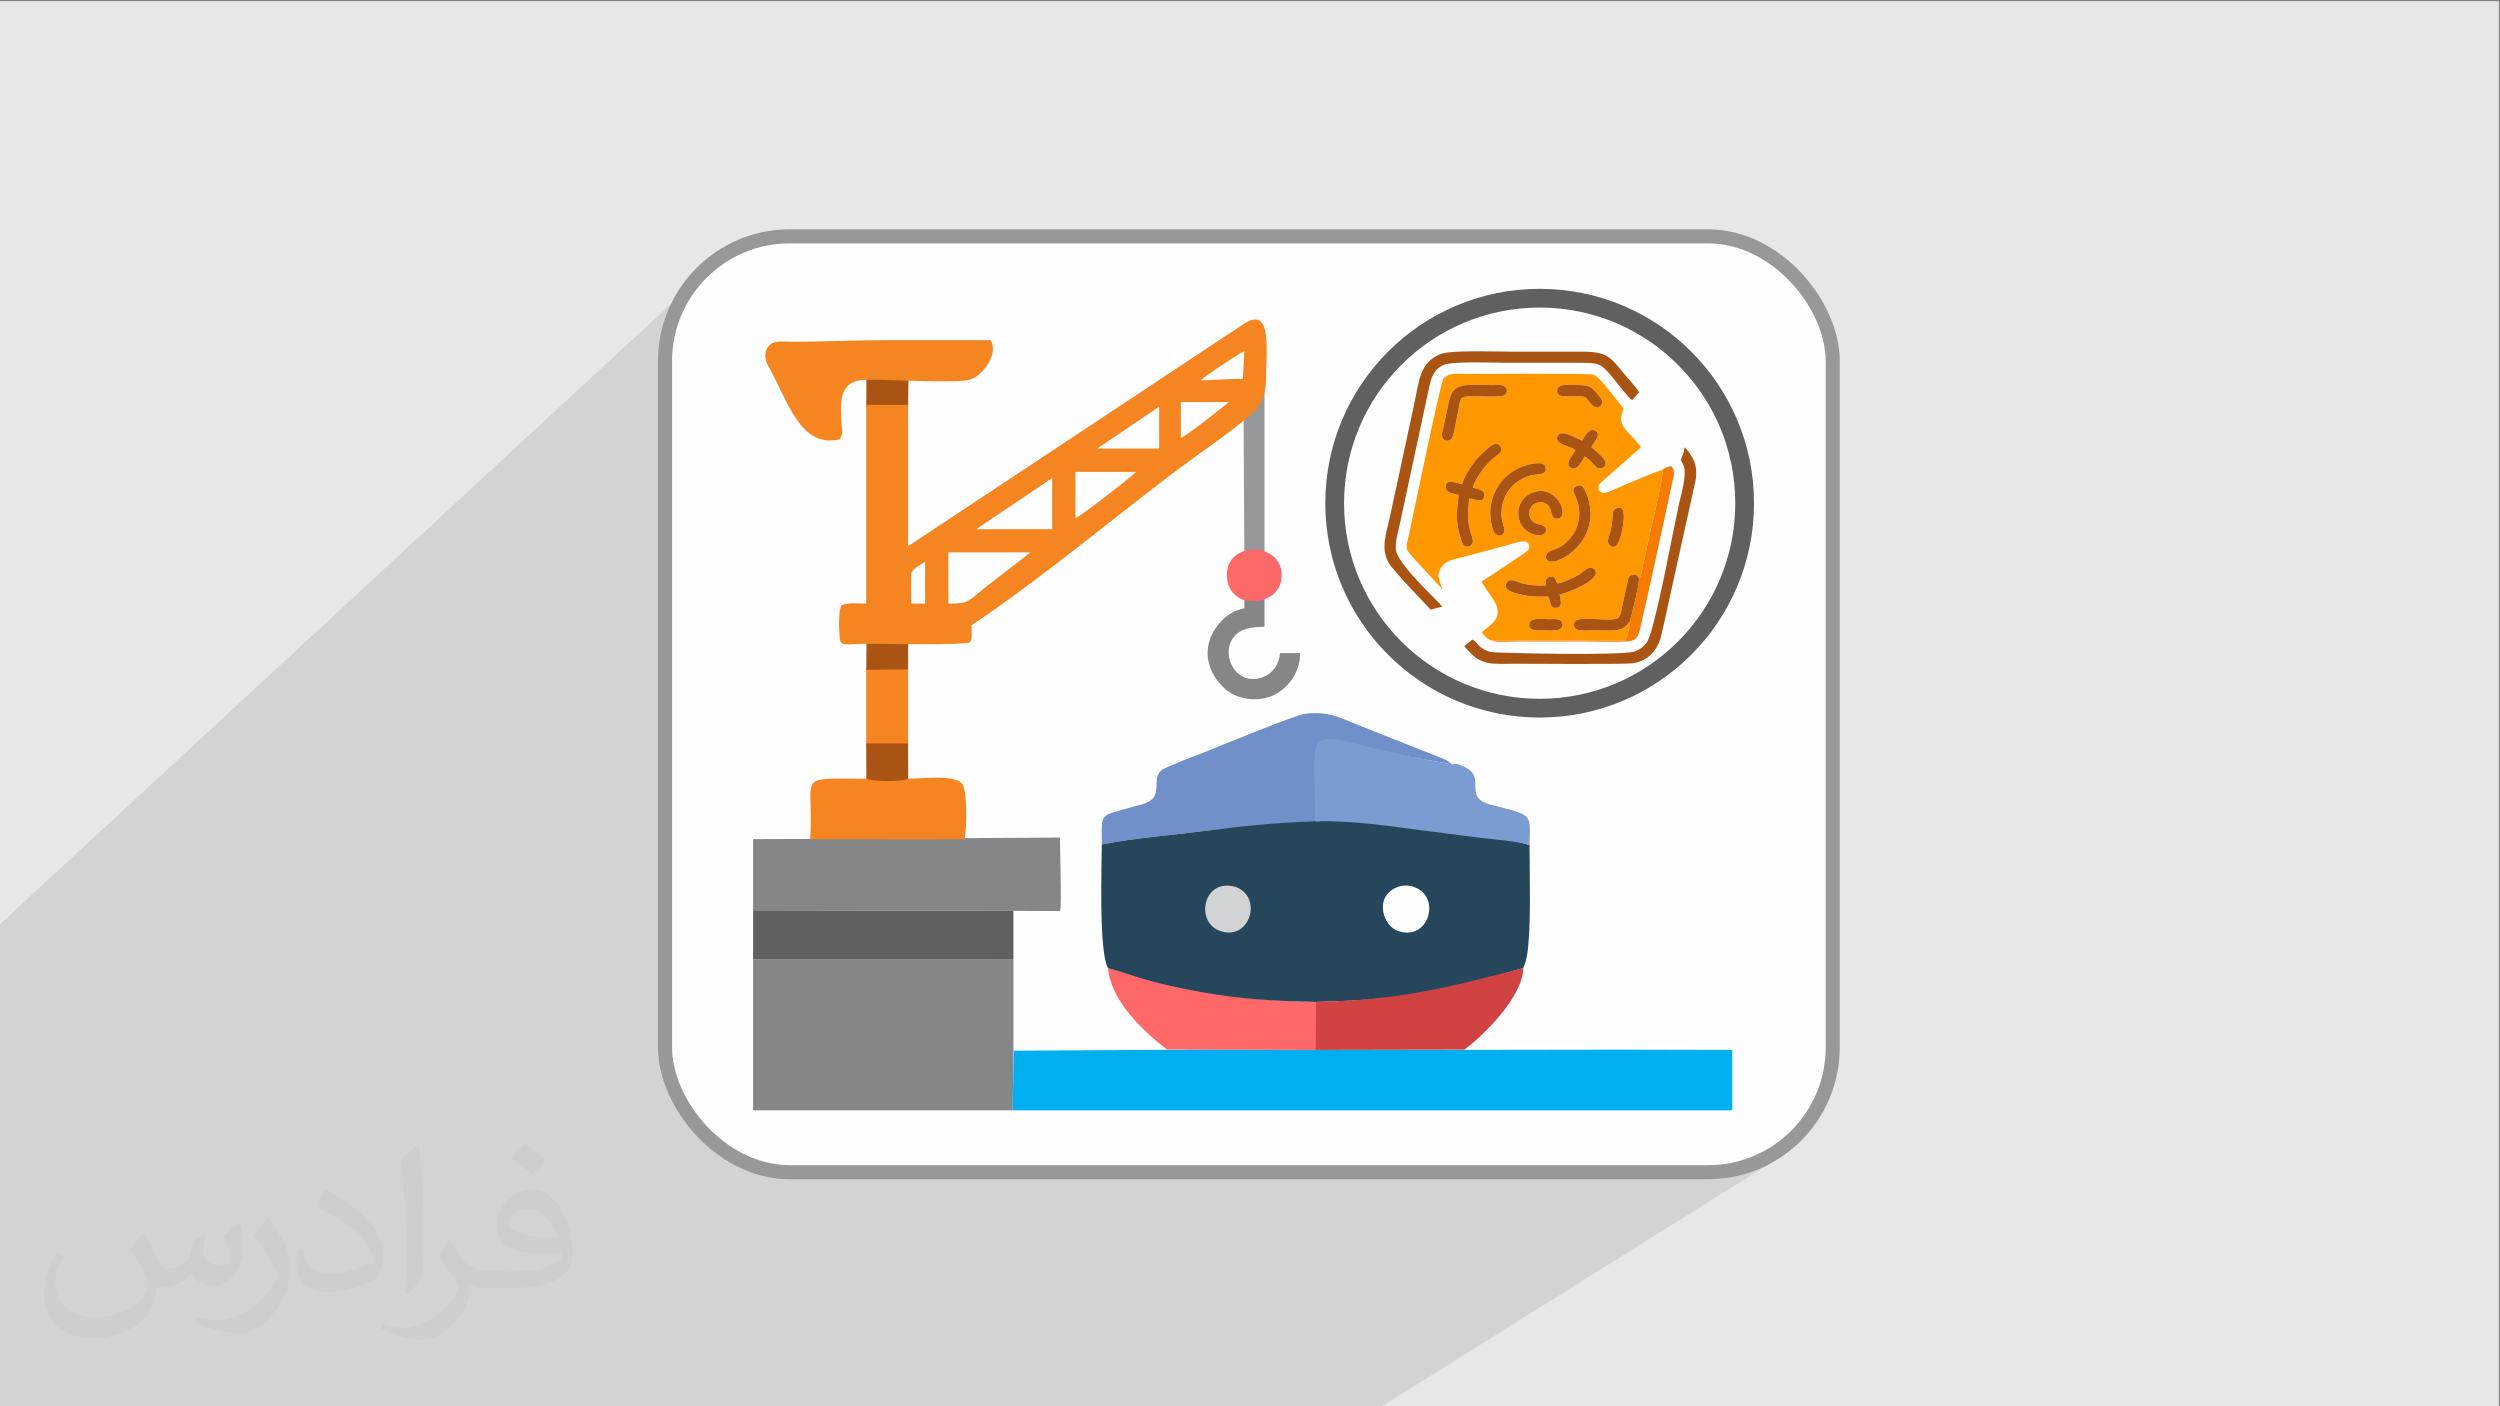 <?xml version="1.0" encoding="UTF-8"?>
<!DOCTYPE svg PUBLIC "-//W3C//DTD SVG 1.1//EN" "http://www.w3.org/Graphics/SVG/1.1/DTD/svg11.dtd">
<!-- Creator: CorelDRAW -->
<svg xmlns="http://www.w3.org/2000/svg" xml:space="preserve" width="3.703in" height="2.083in" version="1.1" style="shape-rendering:geometricPrecision; text-rendering:geometricPrecision; image-rendering:optimizeQuality; fill-rule:evenodd; clip-rule:evenodd"
viewBox="0 0 3703.33 2083.33"
 xmlns:xlink="http://www.w3.org/1999/xlink"
 xmlns:xodm="http://www.corel.com/coreldraw/odm/2003">
 <rect x="0" y="0" width="3703.33" height="2083.33" fill="#808080" stroke="none"/>
 <defs>
  <style type="text/css">
   <![CDATA[
    .str1 {stroke:#606062;stroke-width:27.78;stroke-miterlimit:2.613}
    .str0 {stroke:#96989A;stroke-width:20.83;stroke-miterlimit:2.613}
    .fil2 {fill:#FEFEFE}
    .fil14 {fill:#FEFEFE}
    .fil17 {fill:#D2D3D5}
    .fil13 {fill:#96989A}
    .fil5 {fill:#848688}
    .fil9 {fill:#606062}
    .fil8 {fill:#7B9CD0}
    .fil4 {fill:#718FC8}
    .fil7 {fill:#00AFEF}
    .fil6 {fill:#26465C}
    .fil16 {fill:#AA5413}
    .fil10 {fill:#D14343}
    .fil0 {fill:#E6E7E8}
    .fil12 {fill:#F48521}
    .fil19 {fill:#F57C00}
    .fil15 {fill:#FD6969}
    .fil11 {fill:#FF6868}
    .fil18 {fill:#FF9701}
    .fil3 {fill:#373435;fill-opacity:0.031}
    .fil1 {fill:#282829;fill-opacity:0.102}
   ]]>
  </style>
 </defs>
 <g id="Layer_x0020_1">
  <polygon class="fil0" points="-1.67,1.67 3701.67,1.67 3701.67,2085 -1.67,2085 "/>
  <path class="fil1" d="M-1.67 2085c0,-238.16 0,-476.32 0,-714.48l1024.16 -946.76c206.95,12.27 371.12,16.17 374.76,67.44l-129.81 111.6c0,265.21 -14.33,180.46 2.06,212.94 147.37,-124.2 537.61,-348.32 579.34,-382.57 11.3,66.26 8.39,27.94 27.38,79.02 -22.94,72.08 -20.24,78.56 -34.5,156.56l277.05 -227.36c-172.87,149.72 324.15,611.24 423.96,540.25l-364.8 277.84c399.72,51.43 -106.56,452.23 463.15,452.23l-596.68 373.3c-616.59,0 -1429.47,0 -2046.06,0z"/>
  <rect class="fil2 str0" x="985.07" y="350.12" width="1729.85" height="1386.43" rx="184.78" ry="184.78"/>
  <path class="fil3" d="M213.57 1828.13c6.95,11.11 12.5,20.83 16.67,31.94 2.78,6.94 5.56,19.44 20.84,19.44 5.56,0 11.11,-1.39 16.67,-5.56 6.94,-2.78 12.5,-8.33 13.89,-16.67l5.55 -20.83 15.28 -6.94 1.39 1.39c-1.39,8.34 -2.78,16.67 -2.78,20.83 0,18.06 15.28,23.61 26.39,23.61 6.94,0 12.5,-4.17 12.5,-9.72 0,-8.33 -4.17,-23.61 -8.34,-34.72 6.94,-6.94 13.89,-13.89 22.22,-19.44l1.39 1.39c4.17,15.28 5.56,30.56 5.56,40.28 0,9.72 -4.17,19.44 -8.33,26.39 -6.95,13.89 -19.45,25 -36.12,25 -12.5,0 -25,-5.56 -33.34,-16.67l-1.38 -0.01c-8.34,11.11 -22.22,19.44 -43.06,19.44l-6.94 0c-1.39,13.89 -4.17,23.61 -8.34,33.33 -12.5,25 -50.01,41.67 -84.74,41.67 -48.62,0 -73.62,-27.78 -73.62,-66.67 0,-23.61 8.33,-44.44 19.44,-59.72l9.72 4.17c-6.95,13.89 -12.5,26.39 -12.5,40.28 0,34.72 29.17,51.39 62.51,51.39 30.56,0 68.07,-19.44 75.01,-41.67 -2.78,-25 -12.5,-36.11 -26.39,-58.34 4.17,-6.94 9.72,-15.28 16.67,-23.61l1.39 0 0 0 0 0 0 0 2.78 0 0 0 0 0 0 0 0 0 0 0 0 0 0 0 0 0 0 0 0 0 0 0 0 0.02zm563.98 -133.33c9.72,5.56 19.44,13.89 30.56,23.61 -5.55,8.33 -12.5,15.28 -20.83,20.83 -9.72,-8.34 -19.45,-15.28 -30.56,-22.22 6.94,-8.34 13.89,-15.28 20.84,-22.23l0 0 0 0 0 0 0 0 0 0 0 0 -0.01 0.01zm5.56 95.83c-16.67,0 -30.56,11.11 -30.56,19.44 0,16.67 33.34,23.61 73.62,23.61 -5.55,-20.83 -22.22,-43.06 -43.06,-43.06l0 0 0 0.01zm-37.5 93.06c22.22,0 41.68,-1.39 55.56,-4.17 16.67,-4.17 30.56,-12.5 30.56,-18.06 0,-1.39 0,-2.78 -1.39,-5.56 -8.33,1.39 -19.44,1.39 -29.17,1.39 -29.17,0 -51.4,-6.94 -61.12,-23.61 -1.39,-5.56 -4.17,-9.72 -4.17,-16.67 0,-16.67 6.95,-31.94 19.45,-41.67 9.72,-8.34 20.84,-13.89 33.34,-13.89 19.44,0 37.5,16.67 48.61,41.67 5.56,13.89 11.11,30.56 11.11,51.39 0,13.89 -4.17,25 -12.5,33.33 -16.67,15.28 -44.45,20.83 -90.29,20.83l-19.44 -0.01 0 0 -5.56 0c-11.11,0 -19.45,-1.39 -25.01,-6.94l-1.39 0c0,2.78 1.39,5.56 1.39,6.94 0,9.72 -2.78,23.61 -9.72,33.33 -19.45,30.56 -41.68,43.06 -59.73,43.06 -19.44,0 -41.67,-6.94 -62.51,-16.67l4.17 -6.94c6.94,2.78 16.67,5.55 29.17,5.55 33.34,0 77.79,-33.33 83.35,-63.89 -1.39,-2.78 -4.17,-5.55 -6.94,-9.72 -9.72,-12.5 -16.67,-22.22 -22.22,-31.94 5.56,-9.72 9.72,-18.06 13.89,-25l1.38 0c13.89,29.17 27.78,45.83 56.95,45.83l5.56 0 0 0 20.83 0 0 0 0 0 0 0 -4.17 1.39 0 0 0 0 0.02 0.03zm-145.86 31.94c1.39,-13.89 2.78,-29.17 2.78,-43.06l0 -20.83c0,-38.89 -5.56,-95.83 -8.34,-133.33 6.94,-8.34 16.67,-16.67 25.01,-23.61l1.39 1.39c5.56,47.22 6.94,101.39 6.94,151.39 0,12.5 -1.39,26.39 -1.39,34.72 -1.39,12.5 -8.34,20.83 -22.22,34.72l-4.17 -1.4 0 0 0 0 0 0 0 0 0 0 0 0 -0 0.01zm-150.02 -62.5c1.39,18.06 9.72,33.33 41.68,33.33 19.44,0 36.11,-5.55 55.56,-13.89 2.78,-1.39 5.56,-2.78 5.56,-5.55 0,-12.5 -8.34,-26.39 -23.62,-41.67 -13.89,-12.5 -33.34,-25 -51.4,-31.94 -5.56,-2.78 -8.34,-5.55 -8.34,-8.33 0,-5.56 6.95,-16.67 12.5,-23.61l1.39 0c19.45,11.11 43.06,26.39 59.73,44.44 15.28,16.67 25.01,33.33 25.01,51.39 0,12.5 -4.17,26.39 -11.12,37.5 -22.22,11.11 -45.84,19.44 -69.45,19.44 -29.17,0 -48.61,-13.89 -48.61,-44.44 0,-2.78 0,-8.33 1.39,-16.67l9.72 0 0 0 0 0 0 0 0 0 0 0 0 0 0 0 -0 0zm-52.78 -51.39l18.06 29.17c6.95,11.11 12.5,22.22 12.5,41.67l0 23.61c0,19.44 -12.5,38.89 -31.94,59.72 -15.28,13.89 -29.17,19.44 -41.68,19.44 -19.44,0 -40.28,-5.56 -65.28,-16.67l2.78 -6.94c8.34,1.39 16.67,4.17 27.78,4.17 36.12,0 72.23,-26.39 88.9,-58.33 1.39,-4.17 2.78,-6.94 2.78,-8.34 0,-4.17 -1.39,-8.33 -4.17,-11.11 -8.34,-16.67 -19.45,-33.33 -30.56,-47.22 5.56,-8.33 12.5,-18.06 18.06,-26.39l1.39 0.01 1.39 -2.78 0 0 0 0 0 0 -0.01 -0.01z"/>
  <path class="fil4" d="M2150.97 1132.36c-230.85,-38.39 -200.28,-68.75 -201.84,97.26 -60.39,1.91 -106.1,-6 -166.05,1.57 -47.41,5.98 -105.2,10.57 -150.98,19.87 0,-48.4 -4.54,-41.22 44.42,-55.35 12.7,-3.67 26.85,-5.44 32.91,-15.31 7.93,-12.92 -1.5,-27.94 11.13,-39.38 5.31,-4.81 58.83,-24.77 69.63,-29.09 16.08,-6.43 127.84,-52.53 143.04,-54.47 33.99,-4.34 50.89,5.52 77.37,16.1l123.33 48.84c9.2,3.53 9.26,3.85 17.04,9.96z"/>
  <polygon class="fil5" points="1501.24,1556.53 1500.13,1644.91 1115.53,1644.91 1115.53,1421.02 1501.24,1420.83 "/>
  <path class="fil6" d="M2093.64 1315.79c-18.78,-7.03 -36.61,3.98 -41.99,18.59 -6.91,18.77 3.69,37.03 18.34,42.55 41.96,15.82 64.56,-45.82 23.65,-61.14zm172.13 -63.91c0,39.35 2.76,125.24 -3.56,162.17 -0.43,2.53 -1.26,6.91 -1.91,9.56l-3.72 10.46c-22.35,5.73 -45.13,14.36 -68.59,20.57 -23.81,6.3 -48.94,11.01 -74.02,15.5 -53.51,9.58 -110.96,13.09 -167.17,14.2l0.74 -267.52c84.81,-5.56 121.37,-2.41 172.37,4.19 39,5.05 113.79,20.26 145.85,30.87z"/>
  <polygon class="fil7" points="1500.13,1644.91 1501.62,1556.53 1807.97,1554.78 2104.91,1555.43 2402.11,1555 2566.12,1555.38 2566.12,1644.91 "/>
  <path class="fil5" d="M1501.24 1349.33l-385.71 -0.79 0 -105.41c82.31,0 435.71,-2.31 454.59,-2.31 0,23.91 2.82,98.98 0.18,108.85l-69.06 -0.33z"/>
  <path class="fil8" d="M2150.97 1132.36c8.54,-2 14.16,1.56 20.83,4.98 29.43,15.09 -4.65,43.24 35.18,54.37 15.1,4.22 31.41,7.49 44.81,12.58 19.04,7.23 13.97,22.11 13.97,47.59 -17.53,-5.8 -57.56,-8.78 -77.78,-11.31 -25.54,-3.2 -51.31,-6.55 -77.17,-9.9 -51,-6.6 -110.77,-15.75 -162.68,-13.9l-0.12 -4.44c-0.34,-167.73 -27.98,-118.48 202.95,-79.97z"/>
  <polygon class="fil9" points="1501.24,1420.83 1115.53,1421.02 1115.53,1348.54 1501.24,1349.33 "/>
  <path class="fil10" d="M2169.34 1555l-221.26 0.43 0.34 -71.19c125.98,-2.5 192.16,-20.41 308.16,-50.17 -1.01,42.19 -56.27,97.64 -87.24,120.93z"/>
  <path class="fil11" d="M1948.81 1484.23l0.02 71.2 -220.31 -0.65c-36.54,-28.35 -82.76,-72.39 -87.24,-120.51 114.8,30.12 183.19,48.24 307.53,49.96z"/>
  <path class="fil5" d="M1843.33 874.76c13.5,4.35 18.03,4.28 29.84,0.06l0 53.78c-20.19,0 -35.63,2.87 -45.1,14.59 -21.47,26.59 2.69,74.12 41.81,60.29 14.97,-5.29 24.78,-18.29 26.24,-35.85l29.85 0c0,26.42 -15.49,49.96 -37.41,61.31 -24.85,12.86 -57.58,6.92 -74.58,-9.02 -32.18,-30.15 -33.58,-70.81 -3.45,-101.16 9.42,-9.49 18.18,-14.32 32.79,-17.72l0 -26.28z"/>
  <polygon class="fil12" points="1345.11,1103.77 1283.13,1103.96 1283.13,989.99 1345.11,990.15 "/>
  <path class="fil13" d="M1873.17 833.55c-11.76,-4.02 -18.57,-4.03 -29.84,-0.62l-1.15 -209.7c2.9,-4.73 22.69,-38.14 31,-49.53l0 259.84z"/>
  <path class="fil14" d="M2095.15 1314.11c40.91,15.32 20.68,81.85 -25.17,64.68 -14.66,-5.52 -26.32,-27.7 -19.41,-46.48 5.38,-14.61 25.79,-25.24 44.57,-18.2z"/>
  <path class="fil15" d="M1898.62 850.18c1.33,32.2 -30.63,46.93 -59.83,37.53 -11.8,-6.46 -20.83,-16.5 -21.37,-34.78 -1.52,-51.64 79.22,-50.88 81.2,-2.74z"/>
  <polygon class="fil16" points="1345.3,1157.81 1283.3,1160.15 1283.13,1101.31 1345.11,1101.31 "/>
  <polygon class="fil16" points="1283.37,568.46 1283.39,550.63 1345.75,558.94 1345.11,602.82 1283.13,603.46 "/>
  <polygon class="fil16" points="1283.51,952 1345.27,951.14 1345.11,991.53 1283.13,992.32 "/>
  <path class="fil12" d="M1429.18 1243.13c-6.54,0.54 -215.95,0.17 -229.07,0 6.1,-98.02 -24.89,-89.54 84.08,-89.54 4.35,4.63 57.42,4.48 60.54,0 23.07,0 68.92,-6.22 80.31,7.33 8.19,9.75 6.9,63.83 4.14,82.21z"/>
  <path class="fil12" d="M1370.37 832.16c-5.49,3.68 -20.66,11.03 -20.66,18.37l0 43.62 20.66 0 0 -61.99zm156.12 -13.78l-121.68 0 0 75.76c34.83,0 25.1,-2.22 71.17,-36.73l50.51 -39.03zm32.14 -110.2l-112.5 75.77 112.5 0 0 -75.77zm123.98 -9.18l-89.54 0 0 68.87c12.83,-6.79 86.12,-63.76 89.54,-68.87zm34.44 -96.43l-91.84 61.99 91.84 0 0 -61.99zm103.31 -6.89l-71.17 0 0 52.81c9,-2.4 62.4,-45.94 71.17,-52.81zm22.96 -75.76c-9.78,5.17 -59.87,37.6 -64.29,43.62 20.44,-0.45 40.43,-2.3 61.99,-2.3l2.3 -41.32zm16.48 87.64c-23.3,23.67 -89.57,68.61 -118.51,90.43 -97,73.6 -201.94,161.25 -302.05,228.3 0,10.67 1.31,17.74 -2.3,25.25 -9.57,4.59 -127.41,2.11 -153.83,2.24 -32.81,0.28 -37.85,4.39 -39.26,-8.9 -1.43,-13.47 -2,-39.02 2.53,-48.45 8.23,-3.95 24.83,-2.3 36.73,-2.3l0 -294.46 61.99 0.16 0 209.35 495.85 -328.37c44.77,-31.04 34.33,40.99 34.53,75.86 0.1,17.87 -2.56,37.53 -15.69,50.87z"/>
  <path class="fil6" d="M1829.65 1315.78c-42.49,-15.65 -59.11,47.61 -23.65,61.12 41.89,15.96 65.09,-45.86 23.65,-61.12zm119.16 168.45c-55.84,-0.77 -111.59,-4.18 -165.33,-13.84 -24.8,-4.46 -49.87,-9.41 -73.63,-15.63 -23.69,-6.2 -46.24,-14.64 -68.56,-20.5 -13.99,-25.57 -9.19,-152.43 -9.19,-183.2 45.78,-9.3 103.56,-13.89 150.98,-19.87 60.02,-7.57 105.61,-12.55 166.07,-14.43l-0.33 267.46z"/>
  <path class="fil17" d="M1830.48 1313.96c41.44,15.26 20.37,82.35 -24.64,64.58 -35.45,-13.51 -23.61,-78.58 24.64,-64.58z"/>
  <path class="fil12" d="M1284.85 562.53c-45.04,-0.28 -39,36.3 -38.51,60.83 0.33,16.82 4.02,14.4 -2.24,27.43 -59.9,13.95 -77.37,-58.88 -106.48,-109.35 -5.23,-9.48 -5.58,-21.02 0.79,-28.48 7.52,-8.82 16.63,-6.9 32.21,-6.82 51.88,0.26 96.53,-2.29 146.94,-2.29 49.74,0 99.49,0 149.23,0 14.46,19.28 -12.8,55.94 -32.6,59.24 -28.24,4.7 -111.35,-0.85 -149.35,-0.56z"/>
  <circle class="fil2 str1" cx="2280.79" cy="745.44" r="303.67"/>
  <path class="fil18" d="M2314.22 928.19c-3.31,8.17 -18.06,5.53 -27.55,5.54 -5.58,0 -24.94,2.48 -20.81,-10.8 2.67,-8.58 18.81,-5.7 27.58,-5.71 4,0 12.64,-0.49 16.02,0.74 3.69,1.35 6.52,5.87 4.76,10.23zm-3.81 -47.66c1.31,7.72 5.22,18.45 -4.46,19.89 -10.92,1.62 -8.44,-10.16 -12.5,-16.63 -13.22,-0.01 -22.85,0.69 -35.84,-2.01 -7.57,-1.57 -25.13,-4.87 -26.81,-11.96 -1.37,-5.81 2.97,-10.46 8.37,-10.25 6.32,0.26 19.63,9.69 50.75,7.67 -1.01,-6.93 -0.07,-12.07 6.51,-12.76 8.71,-0.91 7.21,4.83 10.56,9.79 9.09,-1.17 23.61,-8.04 30.39,-12.11 5.16,-3.1 7.99,-5.61 12.43,-8.84 5.3,-3.86 13,-2.67 14.18,3.81 2.63,14.42 -44.09,32.04 -53.57,33.41zm84.15 -127.38c14.87,-6.84 10.46,19.76 9.5,26.28 -6.85,46.39 -22.48,28.26 -22.39,22.08 0.05,-3.22 3.37,-11.55 4.35,-15.85 2.7,-11.84 2.89,-25.02 3.55,-27.43 1.02,-3.74 1.97,-3.69 5,-5.08zm-120.61 -24.65c34.42,-9.11 52.08,39.14 32.98,39.9 -13.62,0.54 -3.69,-19.14 -20.55,-23.8 -13.31,-3.69 -25.02,9.26 -19.85,21.85 2.26,5.5 6,8.85 13.24,10.19 17.5,3.26 12.24,21.28 -7.7,15.21 -5.41,-1.65 -11.18,-5.57 -13.88,-8.35 -15.47,-15.94 -11.98,-47.66 15.75,-55zm74.88 0.19c2.71,5.61 4.43,10.84 5.74,17.36 13.98,69.35 -71.65,104.65 -64.06,75.93 1.52,-5.76 9.37,-6.46 14.67,-8.8 22.69,-10.02 36.5,-33.82 34.02,-58.6 -2.15,-21.42 -15.66,-28.81 -3.84,-34.44 8.28,-3.94 10.71,2.85 13.46,8.55zm-76.84 -41.87c7.45,-1.15 16.06,-1.54 17.59,5.55 1.98,9.15 -6.24,9.98 -13.44,10.59 -14.28,1.21 -25.67,8.13 -33.51,14.8 -13.84,11.77 -21.41,34.37 -17.37,54.24 1.15,5.67 5.49,13.41 1.86,18.26 -4.75,6.35 -12.44,2.69 -14.98,-4.24 -15.56,-42.54 9.42,-91.38 59.84,-99.2zm-106.02 30.64c2.73,-11.71 14.24,-28.26 20.26,-35.81 4.6,-5.77 9.42,-9.51 13.91,-14.13 2.87,-2.96 11.61,-11.12 17.54,-9.89 3.99,0.83 11.54,9.05 0.57,16.4 -13.72,9.2 -32.37,32.36 -36.51,48.55 7.44,1.38 19.83,3.56 16.88,13.83 -2.72,9.46 -14.07,2.54 -21.95,2.19 -2.28,15.84 -3.18,26.37 -0.19,42.44 1.22,6.53 3.96,12.61 5.09,18.16 1.39,6.81 -3.66,12.08 -10.22,10.24 -5.44,-1.52 -6.72,-8.55 -8.5,-14.74 -7.32,-25.5 -4.55,-37.28 -2.09,-61.28 -6.98,-2.3 -21.44,-3.11 -19.1,-13.94 2.38,-11.01 16.39,-3.32 24.3,-2.01zm178.16 -64.68c1.94,-4.81 10.73,-21.02 19.58,-14.46 9.08,6.74 -3.88,17.78 -6.19,24.09 1.76,1.96 4.24,3.35 6.99,6.06 6.32,6.21 17.96,14.44 12.62,22.21 -1.72,2.51 -5.1,4.08 -8.91,3.2 -5.23,-1.2 -12.46,-13.91 -21.02,-17.68 -1.43,3.77 -10.67,23.06 -20.59,16.66 -9.76,-6.3 4.57,-20 7.18,-25.87 -7.11,-6.46 -34.43,-8.76 -25.72,-22.13 6.15,-9.46 28.42,5.62 36.06,7.92zm-6.16 -82.3c7.73,-0.01 14.97,0.62 20.2,4.71 4.44,3.47 8.4,8.8 12.04,13.09 9.24,10.91 -3.76,20.3 -11.8,11.81 -11.71,-12.37 -5.16,-13.12 -24.32,-13.07 -5.73,0.01 -19.83,1.23 -23.98,-1.53 -5.09,-3.39 -5.13,-12.83 3.61,-14.69 4.53,-0.96 18.53,-0.33 24.26,-0.33zm-170.65 0.68c8.53,-1.86 33.44,-0.67 43.9,-0.67 6.39,0 15.36,-1.43 19.03,3.01 4.28,5.18 1.12,11.96 -4.63,13.16 -7.62,1.59 -34.81,0.39 -44.39,0.37 -21.05,-0.04 -17.07,3.67 -21.3,22.89 -2.11,9.61 -5.04,29.04 -8.15,37.26 -2.41,6.36 -10.16,8.18 -14.19,2.46 -3.47,-4.91 -0.47,-12.06 0.78,-17.8 2.69,-12.28 5.2,-24.49 7.82,-36.61 2.95,-13.66 7.81,-21.17 21.13,-24.06zm44.22 377.91l194.62 -0.08c3.04,-3.48 4.54,-7.43 5.92,-13.48l2.72 -11.95c0.73,-4.25 0.78,-2.18 -0.35,-3.12 -1.44,1.21 -1.84,2.47 -3.49,4.3 -4.71,5.21 -9.03,8.11 -17,8.82 -10.53,0.94 -24.76,0.16 -35.69,0.16 -9.45,0 -26.9,3.29 -26.81,-8.39 0.12,-16.01 41.65,-4.2 62.07,-8.38 8,-1.64 8.09,-12.87 10.77,-24.92 2.19,-9.86 4.39,-19.53 6.47,-29.35 1.2,-5.68 1.78,-9.26 6.48,-10.98 6.23,-2.28 8.96,1.72 10.71,5.41 2.99,-1.15 4.66,-14.5 5.49,-18.26l13.43 -61.06c2.32,-10.56 18.6,-75.91 15.22,-81.36 -5.24,0.09 -57.12,23.01 -69.61,27.97 -6.64,2.64 -16.87,9.28 -22.57,3.5 -3.46,-3.5 -2.13,-9.29 0.39,-12.11l34.56 -30.24c6.39,-5.16 21.66,-19.85 26.09,-22.32 -1.77,-4.43 -16.64,-20.06 -20.91,-24.76 -13.88,-15.27 -7.89,-23.35 -4.91,-33.39 -4.05,-5.21 -6.65,-8.44 -10.99,-13.61 -6.89,-8.2 -24.69,-33.36 -33.39,-36.35 -7.07,-2.43 -163.3,-1.13 -184.36,-1.13 -14.99,0 -30.87,-3.06 -38.54,7.71 -4.06,5.7 -43.5,196.78 -50.52,229.09 -4.95,22.79 -6.13,21.1 4.8,33.97l44.46 48.21c-3.19,-11.14 -10.44,-20.66 -1.11,-33.09 7.06,-9.4 14.87,-10.39 28.63,-13.93 22.54,-5.79 44.87,-11.76 67.24,-17.89 8.73,-2.39 28.42,-10.39 32.87,-2.51 3.72,6.56 -1.71,10.92 -5.45,13.44 -9.95,6.7 -59.33,40.25 -64.15,42.28 1.94,5.02 8.84,14.15 12.15,19.12 3.64,5.47 9.45,12.63 11.1,19.91 4.82,21.2 -15.27,27.28 -22.89,36.76 3.54,4.48 10.34,12.02 16.56,12.01z"/>
  <path class="fil16" d="M2493.55 688.63c6.38,13 -3.33,43.97 -6.56,58.66 -7.09,32.17 -35.08,183.77 -46.68,202.98 -4.12,6.82 -11.41,13 -20.52,15.31 -22.14,5.63 -187.59,2.29 -212.04,0.38 -19.46,-6.24 -17.66,-13.74 -26.52,-18.66l-12.14 9.99c11.15,11.79 16.24,20.17 34.01,24.52 10.56,2.58 30.05,1.46 41.98,1.46 15.82,0 161.44,1.06 173.26,-0.65 24.17,-3.51 38.09,-20.43 43.1,-43.07 15.8,-71.35 31.42,-142.75 47.28,-214.09 2.81,-12.65 6.07,-23.84 2.5,-37.31 -2.57,-9.72 -10.6,-21.24 -15.98,-25.61 -0.86,10.52 -2.56,10.32 -5.41,18.96l3.72 7.13z"/>
  <path class="fil19" d="M2462.1 696.44c3.38,5.44 -12.9,70.8 -15.22,81.36l-13.43 61.06c-0.83,3.75 -2.5,17.11 -5.49,18.26 0.26,9.85 -10.49,52.52 -13.52,63.33 1.13,0.94 1.08,-1.13 0.35,3.12l-2.72 11.95c-1.38,6.05 -2.88,9.99 -5.92,13.48l-194.62 0.08c3.89,3.03 25.88,1.24 32.57,1.24l100.61 0c21.2,0 45.98,1.18 66.75,-0.12 10.73,-0.67 15.2,-6.48 17.47,-16.17 16.52,-70.32 32.47,-147.07 48.19,-218.77 2.26,-10.28 5.47,-17.67 -1.81,-24.99 -3.96,1.1 -10.69,3.15 -13.22,6.18z"/>
  <path class="fil16" d="M2165.97 717.45c-7.92,-1.31 -21.92,-9 -24.3,2.01 -2.34,10.83 12.13,11.65 19.1,13.94 -2.46,24 -5.24,35.78 2.09,61.28 1.78,6.19 3.06,13.21 8.5,14.74 6.56,1.84 11.61,-3.43 10.22,-10.24 -1.13,-5.55 -3.87,-11.63 -5.09,-18.16 -2.99,-16.07 -2.09,-26.6 0.19,-42.44 7.88,0.35 19.23,7.26 21.95,-2.19 2.95,-10.27 -9.44,-12.45 -16.88,-13.83 4.14,-16.19 22.79,-39.35 36.51,-48.55 10.97,-7.35 3.41,-15.57 -0.57,-16.4 -5.93,-1.23 -14.67,6.93 -17.54,9.89 -4.49,4.62 -9.31,8.37 -13.91,14.13 -6.02,7.55 -17.52,24.1 -20.26,35.81z"/>
  <path class="fil16" d="M2310.41 880.53c9.48,-1.37 56.2,-18.98 53.57,-33.41 -1.19,-6.48 -8.89,-7.68 -14.18,-3.81 -4.44,3.23 -7.27,5.74 -12.43,8.84 -6.78,4.07 -21.29,10.94 -30.39,12.11 -3.35,-4.96 -1.85,-10.7 -10.56,-9.79 -6.58,0.69 -7.52,5.83 -6.51,12.76 -31.11,2.02 -44.43,-7.41 -50.75,-7.67 -5.41,-0.22 -9.74,4.43 -8.37,10.25 1.67,7.08 19.23,10.38 26.81,11.96 12.99,2.7 22.62,2 35.84,2.01 4.06,6.48 1.58,18.26 12.5,16.63 9.69,-1.44 5.77,-12.17 4.46,-19.89z"/>
  <path class="fil16" d="M2167.32 571.16c-13.32,2.9 -18.18,10.41 -21.13,24.06 -2.62,12.12 -5.13,24.33 -7.82,36.61 -1.26,5.74 -4.25,12.89 -0.78,17.8 4.04,5.72 11.78,3.9 14.19,-2.46 3.11,-8.22 6.04,-27.65 8.15,-37.26 4.23,-19.22 0.24,-22.93 21.3,-22.89 9.58,0.02 36.77,1.22 44.39,-0.37 5.74,-1.2 8.9,-7.98 4.63,-13.16 -3.67,-4.44 -12.64,-3.01 -19.03,-3.01 -10.46,0 -35.37,-1.19 -43.9,0.67z"/>
  <path class="fil16" d="M2414.44 920.44c3.02,-10.8 13.77,-53.48 13.52,-63.33 -1.75,-3.69 -4.48,-7.69 -10.71,-5.41 -4.71,1.72 -5.28,5.3 -6.48,10.98 -2.08,9.81 -4.28,19.49 -6.47,29.35 -2.67,12.05 -2.77,23.28 -10.77,24.92 -20.42,4.17 -61.96,-7.63 -62.07,8.38 -0.09,11.68 17.36,8.39 26.81,8.39 10.93,0 25.16,0.78 35.69,-0.16 7.97,-0.72 12.29,-3.61 17,-8.82 1.65,-1.82 2.06,-3.08 3.49,-4.3z"/>
  <path class="fil16" d="M2271.99 686.81c-50.43,7.82 -75.4,56.66 -59.84,99.2 2.54,6.93 10.23,10.58 14.98,4.24 3.63,-4.85 -0.71,-12.59 -1.86,-18.26 -4.05,-19.87 3.52,-42.47 17.37,-54.24 7.84,-6.67 19.23,-13.59 33.51,-14.8 7.19,-0.61 15.41,-1.44 13.44,-10.59 -1.53,-7.09 -10.13,-6.7 -17.59,-5.55z"/>
  <path class="fil16" d="M2335.37 720.14c-11.82,5.63 1.69,13.02 3.84,34.44 2.49,24.78 -11.32,48.57 -34.02,58.6 -5.3,2.34 -13.15,3.04 -14.67,8.8 -7.59,28.72 78.04,-6.58 64.06,-75.93 -1.31,-6.52 -3.03,-11.75 -5.74,-17.36 -2.75,-5.7 -5.19,-12.49 -13.46,-8.55z"/>
  <path class="fil16" d="M2273.95 728.5c-27.73,7.33 -31.22,39.05 -15.75,55 2.7,2.78 8.47,6.7 13.88,8.35 19.94,6.07 25.2,-11.95 7.7,-15.21 -7.24,-1.34 -10.99,-4.69 -13.24,-10.19 -5.17,-12.59 6.54,-25.54 19.85,-21.85 16.86,4.66 6.93,24.34 20.55,23.8 19.1,-0.76 1.44,-49 -32.98,-39.9z"/>
  <path class="fil16" d="M2344.13 652.78c-7.65,-2.3 -29.91,-17.38 -36.06,-7.92 -8.7,13.37 18.62,15.67 25.72,22.13 -2.61,5.87 -16.94,19.57 -7.18,25.87 9.91,6.4 19.15,-12.89 20.59,-16.66 8.56,3.78 15.8,16.48 21.02,17.68 3.81,0.87 7.18,-0.7 8.91,-3.2 5.35,-7.77 -6.3,-16 -12.62,-22.21 -2.76,-2.71 -5.23,-4.1 -6.99,-6.06 2.31,-6.31 15.28,-17.36 6.19,-24.09 -8.85,-6.56 -17.63,9.65 -19.58,14.46z"/>
  <path class="fil16" d="M2313.71 570.81c-8.73,1.86 -8.7,11.3 -3.61,14.69 4.15,2.76 18.25,1.54 23.98,1.53 19.16,-0.04 12.61,0.7 24.32,13.07 8.04,8.49 21.05,-0.91 11.8,-11.81 -3.64,-4.29 -7.59,-9.62 -12.04,-13.09 -5.24,-4.09 -12.48,-4.72 -20.2,-4.71 -5.73,0 -19.73,-0.63 -24.26,0.33z"/>
  <path class="fil16" d="M2394.56 753.15c-3.03,1.39 -3.98,1.35 -5,5.08 -0.65,2.41 -0.85,15.59 -3.55,27.43 -0.98,4.3 -4.3,12.63 -4.35,15.85 -0.09,6.18 15.53,24.3 22.39,-22.08 0.96,-6.53 5.37,-33.13 -9.5,-26.28z"/>
  <path class="fil16" d="M2314.22 928.19c1.76,-4.35 -1.07,-8.88 -4.76,-10.23 -3.37,-1.23 -12.02,-0.74 -16.02,-0.74 -8.76,0 -24.91,-2.87 -27.58,5.71 -4.14,13.28 15.22,10.8 20.81,10.8 9.49,-0 24.24,2.63 27.55,-5.54z"/>
  <path class="fil16" d="M2417.75 592.74l10.39 -11.61c-3.94,-6.91 -17.54,-21.8 -23.19,-28.54 -18.7,-22.29 -22.87,-31.64 -61.2,-31.63 -35.47,0.02 -70.94,0 -106.41,0 -21.69,0 -87.19,-2.54 -102.96,3.41 -30.93,11.67 -32.41,41.2 -38.22,68.13 -12.56,58.19 -24.69,116.15 -37.5,174.46 -5.18,23.55 -13.33,44.88 -2.24,65.46 3.85,7.13 7.36,10.07 11.74,15.36 15.13,18.27 34.81,37.57 51.15,55.39l17.3 -4.65c-14.64,-16.13 -58.73,-56.05 -68.05,-80.15 -3.35,-11.77 2.49,-30.26 5.09,-42.3l43.93 -204.68c3.33,-15.37 8.31,-24.67 19.93,-30.35 13.31,-6.51 76.39,-3.54 95.95,-3.54 33.22,0 66.43,0 99.64,0 34.36,0 37.01,-0.82 54.38,19.98 6.18,7.48 25.54,32.99 30.26,35.27z"/>
 </g>
</svg>
